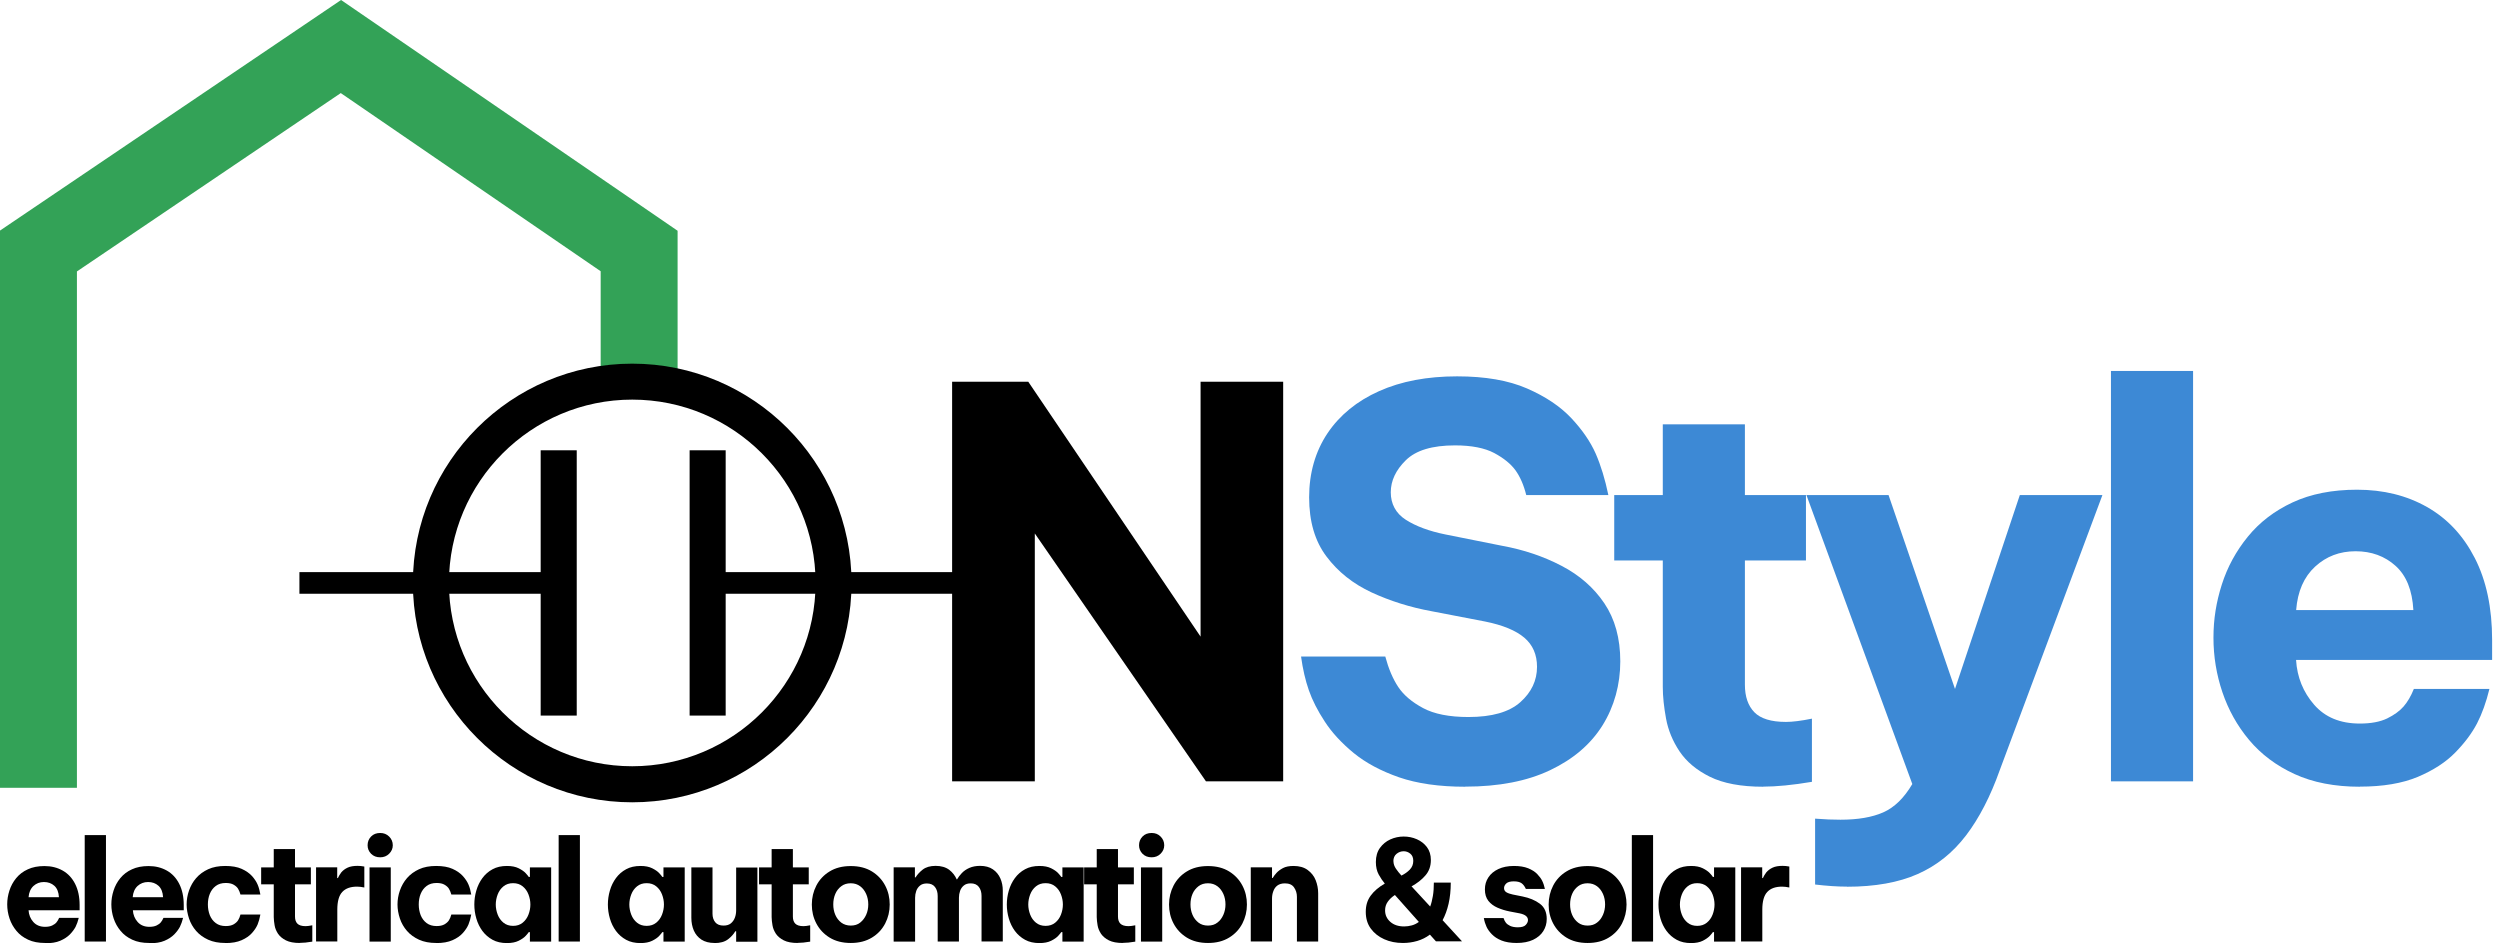 <svg width="260" height="99" viewBox="0 0 260 99" fill="none" xmlns="http://www.w3.org/2000/svg">
<g clip-path="url(#clip0_6_170)">
<path d="M99.02 81.26V39.7H106.94L124.86 66.21V39.7H133.45V81.26H125.42L107.62 55.48V81.26H99.03H99.02Z" fill="black"/>
<path d="M152.38 81.82C149.68 81.82 147.39 81.49 145.5 80.84C143.61 80.18 142.04 79.34 140.78 78.31C139.53 77.28 138.52 76.19 137.78 75.05C137.03 73.91 136.48 72.82 136.12 71.79C135.76 70.76 135.49 69.59 135.31 68.28H144.07C144.41 69.55 144.86 70.61 145.42 71.45C145.98 72.29 146.84 73.02 148 73.64C149.16 74.26 150.73 74.57 152.72 74.57C155.15 74.57 156.95 74.06 158.11 73.03C159.27 72 159.85 70.77 159.85 69.35C159.85 68.08 159.41 67.07 158.53 66.32C157.65 65.57 156.29 65.01 154.46 64.64L148.9 63.57C146.65 63.16 144.57 62.5 142.64 61.61C140.71 60.71 139.15 59.47 137.95 57.87C136.75 56.28 136.15 54.23 136.15 51.72C136.15 49.21 136.79 46.96 138.06 45.06C139.33 43.17 141.12 41.71 143.42 40.68C145.72 39.65 148.43 39.14 151.54 39.14C154.46 39.14 156.88 39.56 158.81 40.4C160.74 41.24 162.27 42.27 163.42 43.49C164.56 44.71 165.4 45.93 165.95 47.17C166.49 48.41 166.93 49.85 167.27 51.49H158.73C158.47 50.44 158.09 49.58 157.61 48.91C157.12 48.24 156.38 47.64 155.39 47.11C154.4 46.59 153.04 46.32 151.32 46.32C148.96 46.32 147.26 46.83 146.21 47.86C145.16 48.89 144.64 50 144.64 51.2C144.64 52.4 145.16 53.39 146.21 54.06C147.26 54.73 148.63 55.24 150.31 55.58L156.21 56.76C158.46 57.17 160.51 57.86 162.39 58.84C164.26 59.81 165.75 61.11 166.85 62.74C167.95 64.37 168.51 66.38 168.51 68.78C168.51 71.18 167.89 73.47 166.66 75.44C165.43 77.41 163.61 78.96 161.21 80.1C158.81 81.24 155.88 81.81 152.39 81.81L152.38 81.82Z" fill="#3D89D5"/>
<path d="M183.38 81.82C181.06 81.82 179.21 81.47 177.82 80.78C176.43 80.09 175.39 79.21 174.67 78.14C173.96 77.07 173.49 75.94 173.27 74.74C173.05 73.54 172.93 72.44 172.93 71.43V58.29H167.88V51.49H172.93V44.13H181.47V51.49H187.82V58.29H181.47V71.21C181.47 72.45 181.8 73.4 182.45 74.07C183.1 74.74 184.2 75.08 185.74 75.08C186.41 75.08 187.31 74.97 188.44 74.74V81.31C186.42 81.65 184.73 81.81 183.39 81.81L183.38 81.82Z" fill="#3D89D5"/>
<path d="M192.08 92.21C191.07 92.21 189.96 92.13 188.77 91.99V85.14C189.78 85.22 190.66 85.25 191.41 85.25C193.21 85.25 194.69 85 195.85 84.49C197.01 83.98 198.02 83 198.88 81.54L187.87 51.49H196.41L203.32 71.65L210.06 51.49H218.65L207.98 80.08C207.01 82.81 205.84 85.08 204.47 86.88C203.1 88.68 201.43 90.02 199.44 90.9C197.46 91.78 195 92.22 192.08 92.22V92.21Z" fill="#3D89D5"/>
<path d="M219.54 81.26V38.58H228.08V81.26H219.54Z" fill="#3D89D5"/>
<path d="M245.43 81.82C242.81 81.82 240.54 81.38 238.63 80.5C236.72 79.62 235.15 78.44 233.91 76.96C232.67 75.48 231.75 73.82 231.13 71.99C230.51 70.16 230.2 68.26 230.2 66.32C230.2 64.38 230.49 62.61 231.07 60.79C231.65 58.97 232.55 57.32 233.77 55.82C234.99 54.32 236.54 53.13 238.43 52.25C240.32 51.37 242.56 50.93 245.14 50.93C247.87 50.93 250.3 51.53 252.41 52.73C254.53 53.93 256.18 55.7 257.38 58.04C258.58 60.38 259.18 63.22 259.18 66.55V68.63H238.79C238.9 70.43 239.53 71.98 240.67 73.29C241.81 74.6 243.39 75.25 245.42 75.25C246.58 75.25 247.53 75.07 248.26 74.72C248.99 74.36 249.56 73.95 249.97 73.48C250.38 73.01 250.74 72.4 251.04 71.65H258.9C258.56 73.04 258.13 74.23 257.61 75.24C257.08 76.25 256.33 77.26 255.34 78.27C254.35 79.28 253.05 80.12 251.44 80.8C249.83 81.47 247.83 81.81 245.43 81.81V81.82ZM238.8 63.45H250.99C250.88 61.39 250.26 59.86 249.14 58.85C248.02 57.84 246.63 57.33 244.98 57.33C243.33 57.33 241.93 57.86 240.77 58.93C239.61 60 238.95 61.5 238.8 63.45Z" fill="#3D89D5"/>
<path d="M8 81.93H0V23.98L35.47 0L70.47 24V38.95H62.47V28.21L35.44 9.68L8 28.23V81.93Z" fill="#33A257"/>
<path d="M56.23 59.5H31.14V61.75H56.23V74.42H59.98V46.83H56.23V59.5Z" fill="black"/>
<path d="M75.47 59.5V46.83H71.72V74.42H75.47V61.75H100.56V59.5H75.47Z" fill="black"/>
<path d="M65.75 83.44C53.17 83.44 42.94 73.21 42.94 60.63C42.94 48.05 53.17 37.82 65.75 37.82C78.33 37.82 88.56 48.05 88.56 60.63C88.56 73.21 78.33 83.44 65.75 83.44ZM65.75 41.56C55.24 41.56 46.69 50.11 46.69 60.62C46.69 71.13 55.24 79.69 65.75 79.69C76.26 79.69 84.82 71.14 84.82 60.62C84.82 50.1 76.27 41.56 65.75 41.56Z" fill="black"/>
<path d="M4.69 98.07C4.01 98.07 3.42 97.96 2.93 97.73C2.43 97.5 2.03 97.2 1.71 96.81C1.39 96.43 1.15 96 0.99 95.52C0.83 95.04 0.75 94.55 0.75 94.05C0.75 93.55 0.83 93.09 0.98 92.62C1.13 92.15 1.36 91.72 1.68 91.33C2 90.94 2.4 90.63 2.89 90.41C3.38 90.18 3.96 90.07 4.63 90.07C5.34 90.07 5.97 90.23 6.52 90.54C7.07 90.85 7.5 91.31 7.81 91.92C8.12 92.53 8.28 93.26 8.28 94.13V94.67H2.97C3 95.14 3.16 95.54 3.46 95.88C3.76 96.22 4.17 96.39 4.69 96.39C4.99 96.39 5.24 96.34 5.43 96.25C5.62 96.16 5.77 96.05 5.87 95.93C5.97 95.81 6.07 95.65 6.15 95.46H8.19C8.1 95.82 7.99 96.13 7.86 96.39C7.72 96.65 7.53 96.91 7.27 97.18C7.01 97.44 6.68 97.66 6.26 97.84C5.84 98.02 5.32 98.1 4.7 98.1L4.69 98.07ZM2.97 93.31H6.13C6.1 92.78 5.94 92.38 5.65 92.12C5.36 91.86 5 91.73 4.57 91.73C4.14 91.73 3.78 91.87 3.48 92.14C3.18 92.42 3.01 92.81 2.97 93.31Z" fill="black"/>
<path d="M8.81 97.92V86.85H11.02V97.92H8.81Z" fill="black"/>
<path d="M15.52 98.07C14.84 98.07 14.25 97.96 13.76 97.73C13.26 97.5 12.86 97.2 12.54 96.81C12.22 96.43 11.98 96 11.82 95.52C11.66 95.04 11.58 94.55 11.58 94.05C11.58 93.55 11.66 93.09 11.81 92.62C11.96 92.15 12.19 91.72 12.51 91.33C12.83 90.94 13.23 90.63 13.72 90.41C14.21 90.18 14.79 90.07 15.46 90.07C16.17 90.07 16.8 90.23 17.35 90.54C17.9 90.85 18.33 91.31 18.64 91.92C18.95 92.53 19.11 93.26 19.11 94.13V94.67H13.82C13.85 95.14 14.01 95.54 14.31 95.88C14.61 96.22 15.02 96.39 15.54 96.39C15.84 96.39 16.09 96.34 16.28 96.25C16.47 96.16 16.62 96.05 16.72 95.93C16.82 95.81 16.92 95.65 17 95.46H19.04C18.95 95.82 18.84 96.13 18.71 96.39C18.57 96.65 18.38 96.91 18.12 97.18C17.86 97.44 17.53 97.66 17.11 97.84C16.69 98.02 16.17 98.1 15.55 98.1L15.52 98.07ZM13.8 93.31H16.96C16.93 92.78 16.77 92.38 16.48 92.12C16.19 91.86 15.83 91.73 15.4 91.73C14.97 91.73 14.61 91.87 14.31 92.14C14.01 92.42 13.84 92.81 13.8 93.31Z" fill="black"/>
<path d="M23.43 98.07C22.75 98.07 22.16 97.96 21.65 97.73C21.15 97.5 20.73 97.2 20.4 96.82C20.07 96.44 19.82 96.01 19.66 95.53C19.5 95.05 19.41 94.56 19.41 94.07C19.41 93.58 19.49 93.09 19.66 92.61C19.83 92.13 20.07 91.7 20.4 91.32C20.73 90.94 21.15 90.63 21.65 90.4C22.15 90.17 22.75 90.06 23.43 90.06C24.11 90.06 24.69 90.16 25.13 90.36C25.58 90.56 25.93 90.81 26.2 91.1C26.47 91.4 26.66 91.69 26.79 91.99C26.92 92.29 27.01 92.63 27.08 93.03H25.01C24.94 92.79 24.86 92.59 24.76 92.43C24.66 92.27 24.51 92.13 24.3 92.01C24.1 91.89 23.82 91.83 23.48 91.83C23.06 91.83 22.72 91.93 22.44 92.14C22.16 92.35 21.96 92.62 21.82 92.96C21.68 93.3 21.62 93.67 21.62 94.07C21.62 94.47 21.69 94.84 21.82 95.18C21.96 95.52 22.16 95.79 22.44 96C22.72 96.21 23.06 96.31 23.48 96.31C23.82 96.31 24.09 96.25 24.3 96.13C24.5 96.01 24.66 95.87 24.76 95.71C24.86 95.55 24.95 95.35 25.01 95.11H27.08C27.01 95.51 26.91 95.86 26.79 96.15C26.66 96.45 26.47 96.74 26.2 97.04C25.93 97.34 25.58 97.58 25.13 97.78C24.68 97.98 24.12 98.08 23.43 98.08V98.07Z" fill="black"/>
<path d="M31.18 98.07C30.58 98.07 30.1 97.98 29.74 97.8C29.38 97.62 29.11 97.39 28.92 97.12C28.74 96.84 28.61 96.55 28.56 96.24C28.51 95.93 28.47 95.64 28.47 95.38V91.97H27.16V90.21H28.47V88.3H30.68V90.21H32.33V91.97H30.68V95.32C30.68 95.64 30.76 95.89 30.93 96.06C31.1 96.23 31.38 96.32 31.78 96.32C31.95 96.32 32.19 96.29 32.48 96.23V97.93C31.96 98.02 31.52 98.06 31.17 98.06L31.18 98.07Z" fill="black"/>
<path d="M32.87 97.92V90.2H35.07V91.32H35.14C35.23 91.12 35.35 90.92 35.5 90.72C35.66 90.53 35.87 90.37 36.14 90.24C36.41 90.11 36.76 90.05 37.19 90.05C37.4 90.05 37.64 90.07 37.89 90.12V92.3C37.61 92.24 37.36 92.21 37.13 92.21C36.44 92.21 35.93 92.4 35.59 92.77C35.25 93.14 35.08 93.75 35.08 94.6V97.91H32.87V97.92Z" fill="black"/>
<path d="M39.54 89.16C39.15 89.16 38.84 89.04 38.59 88.79C38.35 88.54 38.23 88.25 38.23 87.91C38.23 87.55 38.35 87.25 38.59 87C38.83 86.75 39.15 86.63 39.54 86.63C39.91 86.63 40.22 86.75 40.47 87C40.72 87.25 40.85 87.55 40.85 87.91C40.85 88.25 40.72 88.54 40.47 88.79C40.22 89.04 39.91 89.16 39.54 89.16ZM38.43 97.93V90.21H40.64V97.93H38.43Z" fill="black"/>
<path d="M45.36 98.07C44.68 98.07 44.09 97.96 43.58 97.73C43.08 97.5 42.66 97.2 42.33 96.82C42 96.44 41.75 96.01 41.59 95.53C41.43 95.05 41.34 94.56 41.34 94.07C41.34 93.58 41.42 93.09 41.59 92.61C41.76 92.13 42 91.7 42.33 91.32C42.66 90.94 43.08 90.63 43.58 90.4C44.08 90.17 44.68 90.06 45.36 90.06C46.04 90.06 46.62 90.16 47.06 90.36C47.51 90.56 47.86 90.81 48.13 91.1C48.4 91.4 48.59 91.69 48.72 91.99C48.85 92.29 48.94 92.63 49.01 93.03H46.94C46.87 92.79 46.79 92.59 46.69 92.43C46.59 92.27 46.44 92.13 46.23 92.01C46.03 91.89 45.75 91.83 45.41 91.83C44.99 91.83 44.65 91.93 44.37 92.14C44.09 92.35 43.89 92.62 43.75 92.96C43.61 93.3 43.55 93.67 43.55 94.07C43.55 94.47 43.62 94.84 43.75 95.18C43.89 95.52 44.09 95.79 44.37 96C44.65 96.21 44.99 96.31 45.41 96.31C45.75 96.31 46.02 96.25 46.23 96.13C46.43 96.01 46.59 95.87 46.69 95.71C46.79 95.55 46.88 95.35 46.94 95.11H49.01C48.94 95.51 48.84 95.86 48.72 96.15C48.59 96.45 48.4 96.74 48.13 97.04C47.86 97.34 47.51 97.58 47.06 97.78C46.61 97.98 46.05 98.08 45.36 98.08V98.07Z" fill="black"/>
<path d="M52.72 90.06C53.22 90.06 53.62 90.14 53.94 90.3C54.26 90.46 54.51 90.63 54.68 90.82C54.85 91.01 54.95 91.13 54.99 91.2H55.11V90.21H57.32V97.93H55.11V96.94H54.99C54.95 97.01 54.85 97.13 54.68 97.32C54.51 97.51 54.26 97.68 53.94 97.84C53.62 98 53.21 98.08 52.72 98.08C52.15 98.08 51.65 97.97 51.23 97.74C50.81 97.51 50.46 97.21 50.17 96.82C49.89 96.44 49.68 96.01 49.54 95.53C49.4 95.05 49.33 94.57 49.33 94.07C49.33 93.57 49.4 93.09 49.54 92.61C49.68 92.13 49.89 91.7 50.17 91.32C50.45 90.94 50.8 90.63 51.23 90.4C51.65 90.17 52.15 90.06 52.72 90.06ZM53.36 91.85C52.96 91.85 52.63 91.96 52.36 92.18C52.09 92.4 51.89 92.68 51.76 93.02C51.63 93.36 51.56 93.71 51.56 94.07C51.56 94.43 51.63 94.78 51.76 95.12C51.89 95.46 52.09 95.74 52.36 95.96C52.63 96.18 52.96 96.29 53.36 96.29C53.76 96.29 54.09 96.18 54.36 95.96C54.63 95.74 54.83 95.46 54.96 95.12C55.09 94.78 55.16 94.43 55.16 94.07C55.16 93.71 55.09 93.36 54.96 93.02C54.83 92.68 54.63 92.4 54.36 92.18C54.09 91.96 53.76 91.85 53.36 91.85Z" fill="black"/>
<path d="M58.1 97.92V86.85H60.31V97.92H58.1Z" fill="black"/>
<path d="M66.61 90.06C67.11 90.06 67.51 90.14 67.83 90.3C68.15 90.46 68.4 90.63 68.57 90.82C68.74 91.01 68.84 91.13 68.88 91.2H69V90.21H71.21V97.93H69V96.94H68.88C68.84 97.01 68.74 97.13 68.57 97.32C68.4 97.51 68.15 97.68 67.83 97.84C67.51 98 67.1 98.08 66.61 98.08C66.04 98.08 65.54 97.97 65.12 97.74C64.7 97.51 64.35 97.21 64.06 96.82C63.78 96.44 63.57 96.01 63.43 95.53C63.29 95.05 63.22 94.57 63.22 94.07C63.22 93.57 63.29 93.09 63.43 92.61C63.57 92.13 63.78 91.7 64.06 91.32C64.34 90.94 64.69 90.63 65.12 90.4C65.54 90.17 66.04 90.06 66.61 90.06ZM67.25 91.85C66.85 91.85 66.52 91.96 66.25 92.18C65.98 92.4 65.78 92.68 65.65 93.02C65.52 93.36 65.45 93.71 65.45 94.07C65.45 94.43 65.52 94.78 65.65 95.12C65.78 95.46 65.98 95.74 66.25 95.96C66.52 96.18 66.85 96.29 67.25 96.29C67.65 96.29 67.98 96.18 68.25 95.96C68.52 95.74 68.72 95.46 68.85 95.12C68.98 94.78 69.05 94.43 69.05 94.07C69.05 93.71 68.98 93.36 68.85 93.02C68.72 92.68 68.52 92.4 68.25 92.18C67.98 91.96 67.65 91.85 67.25 91.85Z" fill="black"/>
<path d="M74.3 98.07C73.76 98.07 73.31 97.95 72.95 97.72C72.6 97.49 72.33 97.17 72.16 96.78C71.99 96.39 71.9 95.94 71.9 95.45V90.21H74.1V95.02C74.1 95.39 74.2 95.69 74.39 95.92C74.58 96.15 74.87 96.26 75.25 96.26C75.57 96.26 75.83 96.18 76.01 96.03C76.19 95.88 76.34 95.68 76.43 95.43C76.52 95.19 76.56 94.93 76.56 94.66V90.22H78.77V97.94H76.56V96.85H76.47C76.3 97.15 76.05 97.43 75.71 97.69C75.37 97.95 74.9 98.08 74.3 98.08V98.07Z" fill="black"/>
<path d="M82.96 98.07C82.36 98.07 81.88 97.98 81.52 97.8C81.16 97.62 80.89 97.39 80.7 97.12C80.52 96.84 80.39 96.55 80.34 96.24C80.29 95.93 80.25 95.64 80.25 95.38V91.97H78.94V90.21H80.25V88.3H82.46V90.21H84.11V91.97H82.46V95.32C82.46 95.64 82.54 95.89 82.71 96.06C82.88 96.23 83.16 96.32 83.56 96.32C83.73 96.32 83.97 96.29 84.26 96.23V97.93C83.74 98.02 83.3 98.06 82.95 98.06L82.96 98.07Z" fill="black"/>
<path d="M88.48 98.07C87.62 98.07 86.88 97.88 86.28 97.51C85.68 97.14 85.22 96.65 84.9 96.04C84.58 95.43 84.43 94.78 84.43 94.07C84.43 93.36 84.59 92.7 84.9 92.1C85.21 91.5 85.67 91 86.28 90.63C86.88 90.26 87.61 90.07 88.48 90.07C89.35 90.07 90.08 90.26 90.68 90.63C91.28 91 91.74 91.49 92.06 92.1C92.38 92.71 92.53 93.36 92.53 94.07C92.53 94.78 92.37 95.44 92.06 96.04C91.74 96.65 91.29 97.14 90.68 97.51C90.07 97.88 89.35 98.07 88.48 98.07ZM88.48 96.26C88.87 96.26 89.2 96.16 89.46 95.95C89.72 95.74 89.93 95.48 90.08 95.14C90.23 94.81 90.3 94.44 90.3 94.06C90.3 93.68 90.23 93.3 90.08 92.97C89.93 92.64 89.73 92.37 89.46 92.17C89.19 91.97 88.87 91.86 88.48 91.86C88.09 91.86 87.76 91.96 87.49 92.17C87.22 92.37 87.01 92.64 86.87 92.97C86.73 93.3 86.66 93.66 86.66 94.06C86.66 94.46 86.73 94.81 86.87 95.14C87.01 95.47 87.22 95.74 87.49 95.95C87.76 96.15 88.09 96.26 88.48 96.26Z" fill="black"/>
<path d="M92.94 97.92V90.2H95.15V91.25H95.22C95.39 90.97 95.63 90.7 95.96 90.44C96.29 90.18 96.74 90.05 97.31 90.05C97.88 90.05 98.36 90.19 98.72 90.46C99.07 90.73 99.33 91.07 99.5 91.46H99.53C99.66 91.24 99.82 91.02 100.03 90.8C100.24 90.58 100.5 90.4 100.82 90.26C101.14 90.12 101.51 90.05 101.93 90.05C102.46 90.05 102.91 90.17 103.26 90.41C103.61 90.65 103.87 90.97 104.04 91.36C104.21 91.75 104.29 92.17 104.29 92.62V97.91H102.08V93.18C102.08 92.8 101.99 92.49 101.8 92.24C101.61 91.99 101.33 91.87 100.95 91.87C100.66 91.87 100.42 91.94 100.24 92.09C100.06 92.24 99.93 92.42 99.85 92.65C99.77 92.88 99.73 93.11 99.73 93.36V97.92H97.52V93.19C97.52 92.81 97.43 92.5 97.24 92.25C97.05 92 96.77 91.88 96.39 91.88C96.1 91.88 95.86 91.95 95.68 92.1C95.5 92.25 95.37 92.43 95.29 92.66C95.21 92.89 95.17 93.12 95.17 93.37V97.93H92.96L92.94 97.92Z" fill="black"/>
<path d="M108.1 90.06C108.6 90.06 109 90.14 109.32 90.3C109.64 90.46 109.89 90.63 110.06 90.82C110.23 91.01 110.33 91.13 110.37 91.2H110.49V90.21H112.7V97.93H110.49V96.94H110.37C110.33 97.01 110.23 97.13 110.06 97.32C109.89 97.51 109.64 97.68 109.32 97.84C109 98 108.59 98.08 108.1 98.08C107.53 98.08 107.03 97.97 106.61 97.74C106.19 97.51 105.84 97.21 105.55 96.82C105.27 96.44 105.06 96.01 104.92 95.53C104.78 95.05 104.71 94.57 104.71 94.07C104.71 93.57 104.78 93.09 104.92 92.61C105.06 92.13 105.27 91.7 105.55 91.32C105.83 90.94 106.18 90.63 106.61 90.4C107.03 90.17 107.53 90.06 108.1 90.06ZM108.74 91.85C108.34 91.85 108.01 91.96 107.74 92.18C107.47 92.4 107.27 92.68 107.14 93.02C107.01 93.36 106.94 93.71 106.94 94.07C106.94 94.43 107.01 94.78 107.14 95.12C107.27 95.46 107.47 95.74 107.74 95.96C108.01 96.18 108.34 96.29 108.74 96.29C109.14 96.29 109.47 96.18 109.74 95.96C110.01 95.74 110.21 95.46 110.34 95.12C110.47 94.78 110.54 94.43 110.54 94.07C110.54 93.71 110.47 93.36 110.34 93.02C110.21 92.68 110.01 92.4 109.74 92.18C109.47 91.96 109.14 91.85 108.74 91.85Z" fill="black"/>
<path d="M116.77 98.07C116.17 98.07 115.69 97.98 115.33 97.8C114.97 97.62 114.7 97.39 114.51 97.12C114.33 96.84 114.2 96.55 114.15 96.24C114.1 95.93 114.06 95.64 114.06 95.38V91.97H112.75V90.21H114.06V88.3H116.27V90.21H117.92V91.97H116.27V95.32C116.27 95.64 116.35 95.89 116.52 96.06C116.69 96.23 116.97 96.32 117.37 96.32C117.54 96.32 117.78 96.29 118.07 96.23V97.93C117.55 98.02 117.11 98.06 116.76 98.06L116.77 98.07Z" fill="black"/>
<path d="M119.77 89.16C119.38 89.16 119.07 89.04 118.82 88.79C118.58 88.54 118.46 88.25 118.46 87.91C118.46 87.55 118.58 87.25 118.82 87C119.06 86.75 119.38 86.63 119.77 86.63C120.16 86.63 120.45 86.75 120.7 87C120.95 87.25 121.08 87.55 121.08 87.91C121.08 88.25 120.95 88.54 120.7 88.79C120.45 89.04 120.14 89.16 119.77 89.16ZM118.66 97.93V90.21H120.87V97.93H118.66Z" fill="black"/>
<path d="M125.63 98.07C124.77 98.07 124.03 97.88 123.43 97.51C122.83 97.14 122.37 96.65 122.05 96.04C121.73 95.43 121.58 94.78 121.58 94.07C121.58 93.36 121.74 92.7 122.05 92.1C122.36 91.5 122.82 91 123.43 90.63C124.03 90.26 124.76 90.07 125.63 90.07C126.5 90.07 127.23 90.26 127.83 90.63C128.43 91 128.89 91.49 129.21 92.1C129.53 92.71 129.68 93.36 129.68 94.07C129.68 94.78 129.52 95.44 129.21 96.04C128.9 96.64 128.44 97.14 127.83 97.51C127.23 97.88 126.5 98.07 125.63 98.07ZM125.63 96.26C126.02 96.26 126.35 96.16 126.61 95.95C126.88 95.75 127.08 95.48 127.23 95.14C127.38 94.8 127.45 94.44 127.45 94.06C127.45 93.68 127.38 93.3 127.23 92.97C127.08 92.64 126.88 92.37 126.61 92.17C126.34 91.97 126.02 91.86 125.63 91.86C125.24 91.86 124.91 91.96 124.64 92.17C124.37 92.38 124.16 92.64 124.02 92.97C123.88 93.3 123.81 93.66 123.81 94.06C123.81 94.46 123.88 94.81 124.02 95.14C124.16 95.47 124.37 95.74 124.64 95.95C124.91 96.16 125.24 96.26 125.63 96.26Z" fill="black"/>
<path d="M130.08 97.92V90.2H132.29V91.31H132.36C132.45 91.15 132.58 90.98 132.75 90.79C132.92 90.6 133.15 90.43 133.43 90.28C133.71 90.13 134.08 90.06 134.53 90.06C135.13 90.06 135.62 90.2 136 90.48C136.38 90.76 136.66 91.11 136.83 91.54C137 91.97 137.09 92.43 137.09 92.9V97.92H134.88V93.27C134.88 92.9 134.78 92.58 134.58 92.29C134.38 92 134.06 91.87 133.63 91.87C133.3 91.87 133.04 91.95 132.84 92.1C132.64 92.25 132.51 92.45 132.42 92.7C132.33 92.94 132.29 93.2 132.29 93.47V97.91H130.08V97.92Z" fill="black"/>
<path d="M145.91 98.07C145.19 98.07 144.54 97.94 143.96 97.68C143.38 97.42 142.91 97.05 142.56 96.57C142.21 96.09 142.04 95.51 142.04 94.83C142.04 94.15 142.21 93.62 142.55 93.15C142.89 92.68 143.38 92.26 144.02 91.89C143.8 91.63 143.59 91.32 143.39 90.96C143.19 90.6 143.09 90.16 143.09 89.65C143.09 89.07 143.23 88.58 143.51 88.19C143.79 87.8 144.15 87.5 144.59 87.3C145.03 87.1 145.5 87 145.98 87C146.46 87 146.92 87.09 147.35 87.28C147.78 87.47 148.13 87.74 148.4 88.1C148.67 88.46 148.81 88.91 148.81 89.44C148.81 90.08 148.62 90.62 148.23 91.06C147.85 91.5 147.37 91.87 146.8 92.18L148.74 94.28C148.86 93.96 148.95 93.59 149.02 93.18C149.09 92.77 149.12 92.3 149.12 91.79H150.88C150.88 92.62 150.8 93.35 150.65 94C150.5 94.65 150.29 95.21 150.03 95.7L152.05 97.9H149.34L148.71 97.2C148.31 97.5 147.87 97.72 147.39 97.86C146.91 98 146.41 98.07 145.9 98.07H145.91ZM144.05 94.68C144.05 95.16 144.23 95.55 144.59 95.87C144.95 96.19 145.43 96.35 146.03 96.35C146.3 96.35 146.57 96.31 146.83 96.24C147.09 96.17 147.33 96.05 147.56 95.88L145.07 93.08C144.75 93.29 144.5 93.53 144.32 93.79C144.14 94.05 144.05 94.34 144.05 94.67V94.68ZM144.92 89.57C144.92 89.84 145.01 90.1 145.18 90.35C145.35 90.6 145.54 90.83 145.75 91.06C146.09 90.89 146.38 90.69 146.62 90.44C146.86 90.19 146.98 89.89 146.98 89.53C146.98 89.2 146.88 88.95 146.67 88.78C146.46 88.61 146.23 88.53 145.98 88.53C145.71 88.53 145.46 88.62 145.24 88.8C145.02 88.98 144.91 89.24 144.91 89.58L144.92 89.57Z" fill="black"/>
<path d="M157.74 98.07C157.1 98.07 156.57 97.98 156.15 97.81C155.73 97.64 155.4 97.42 155.15 97.16C154.9 96.9 154.72 96.65 154.6 96.39C154.48 96.13 154.38 95.83 154.32 95.48H156.37C156.43 95.67 156.51 95.83 156.61 95.96C156.71 96.09 156.86 96.2 157.05 96.29C157.24 96.38 157.51 96.44 157.84 96.44C158.25 96.44 158.53 96.36 158.68 96.19C158.83 96.03 158.91 95.86 158.91 95.69C158.91 95.34 158.62 95.11 158.05 94.99L157 94.79C156.55 94.7 156.13 94.57 155.74 94.4C155.35 94.23 155.03 93.99 154.79 93.69C154.55 93.38 154.43 92.99 154.43 92.5C154.43 92.01 154.55 91.62 154.79 91.25C155.03 90.88 155.38 90.59 155.83 90.38C156.28 90.17 156.82 90.06 157.45 90.06C158.04 90.06 158.53 90.14 158.93 90.3C159.32 90.46 159.64 90.66 159.87 90.9C160.1 91.14 160.28 91.38 160.39 91.61C160.51 91.85 160.6 92.13 160.67 92.45H158.69C158.57 92.19 158.43 91.99 158.25 91.86C158.07 91.73 157.8 91.66 157.43 91.66C157.06 91.66 156.79 91.74 156.64 91.89C156.49 92.04 156.42 92.2 156.42 92.36C156.42 92.55 156.5 92.7 156.67 92.8C156.84 92.9 157.06 92.97 157.33 93.03L158.33 93.23C159.07 93.38 159.67 93.63 160.15 93.99C160.63 94.35 160.86 94.88 160.86 95.57C160.86 96.04 160.74 96.46 160.5 96.84C160.26 97.22 159.9 97.52 159.44 97.74C158.97 97.96 158.4 98.07 157.72 98.07H157.74Z" fill="black"/>
<path d="M165.11 98.07C164.25 98.07 163.51 97.88 162.91 97.51C162.31 97.14 161.85 96.65 161.53 96.04C161.21 95.43 161.06 94.78 161.06 94.07C161.06 93.36 161.22 92.7 161.53 92.1C161.84 91.5 162.3 91 162.91 90.63C163.51 90.26 164.24 90.07 165.11 90.07C165.98 90.07 166.71 90.26 167.31 90.63C167.91 91 168.37 91.49 168.69 92.1C169.01 92.71 169.16 93.36 169.16 94.07C169.16 94.78 169 95.44 168.69 96.04C168.38 96.64 167.92 97.14 167.31 97.51C166.71 97.88 165.98 98.07 165.11 98.07ZM165.11 96.26C165.5 96.26 165.83 96.16 166.09 95.95C166.36 95.75 166.56 95.48 166.71 95.14C166.86 94.8 166.93 94.44 166.93 94.06C166.93 93.68 166.86 93.3 166.71 92.97C166.56 92.64 166.36 92.37 166.09 92.17C165.82 91.97 165.5 91.86 165.11 91.86C164.72 91.86 164.39 91.96 164.12 92.17C163.85 92.38 163.64 92.64 163.5 92.97C163.36 93.3 163.29 93.66 163.29 94.06C163.29 94.46 163.36 94.81 163.5 95.14C163.64 95.47 163.85 95.74 164.12 95.95C164.39 96.16 164.72 96.26 165.11 96.26Z" fill="black"/>
<path d="M169.71 97.92V86.85H171.92V97.92H169.71Z" fill="black"/>
<path d="M175.87 90.06C176.37 90.06 176.77 90.14 177.09 90.3C177.41 90.46 177.66 90.63 177.83 90.82C178 91 178.1 91.13 178.14 91.2H178.26V90.21H180.47V97.93H178.26V96.94H178.14C178.1 97.01 178 97.13 177.83 97.32C177.66 97.5 177.41 97.68 177.09 97.84C176.77 98 176.36 98.08 175.87 98.08C175.3 98.08 174.8 97.97 174.38 97.74C173.96 97.51 173.61 97.21 173.32 96.82C173.04 96.44 172.83 96.01 172.69 95.53C172.55 95.05 172.48 94.57 172.48 94.07C172.48 93.57 172.55 93.09 172.69 92.61C172.83 92.13 173.04 91.7 173.32 91.32C173.6 90.94 173.95 90.63 174.38 90.4C174.8 90.17 175.3 90.06 175.87 90.06ZM176.51 91.85C176.11 91.85 175.78 91.96 175.51 92.18C175.24 92.4 175.04 92.68 174.91 93.02C174.78 93.36 174.71 93.71 174.71 94.07C174.71 94.43 174.78 94.78 174.91 95.12C175.04 95.46 175.24 95.74 175.51 95.96C175.78 96.18 176.11 96.29 176.51 96.29C176.91 96.29 177.24 96.18 177.51 95.96C177.78 95.74 177.98 95.46 178.11 95.12C178.24 94.78 178.31 94.43 178.31 94.07C178.31 93.71 178.24 93.36 178.11 93.02C177.98 92.68 177.78 92.4 177.51 92.18C177.24 91.96 176.91 91.85 176.51 91.85Z" fill="black"/>
<path d="M181.07 97.92V90.2H183.27V91.32H183.34C183.43 91.12 183.55 90.92 183.7 90.72C183.86 90.53 184.07 90.37 184.34 90.24C184.61 90.11 184.96 90.05 185.39 90.05C185.6 90.05 185.84 90.07 186.09 90.12V92.3C185.81 92.24 185.56 92.21 185.33 92.21C184.64 92.21 184.13 92.4 183.79 92.77C183.45 93.14 183.28 93.75 183.28 94.6V97.91H181.07V97.92Z" fill="black"/>
</g>
<defs>
<clipPath id="clip0_6_170">
<rect width="259.19" height="98.07" fill="white"/>
</clipPath>
</defs>
</svg>
